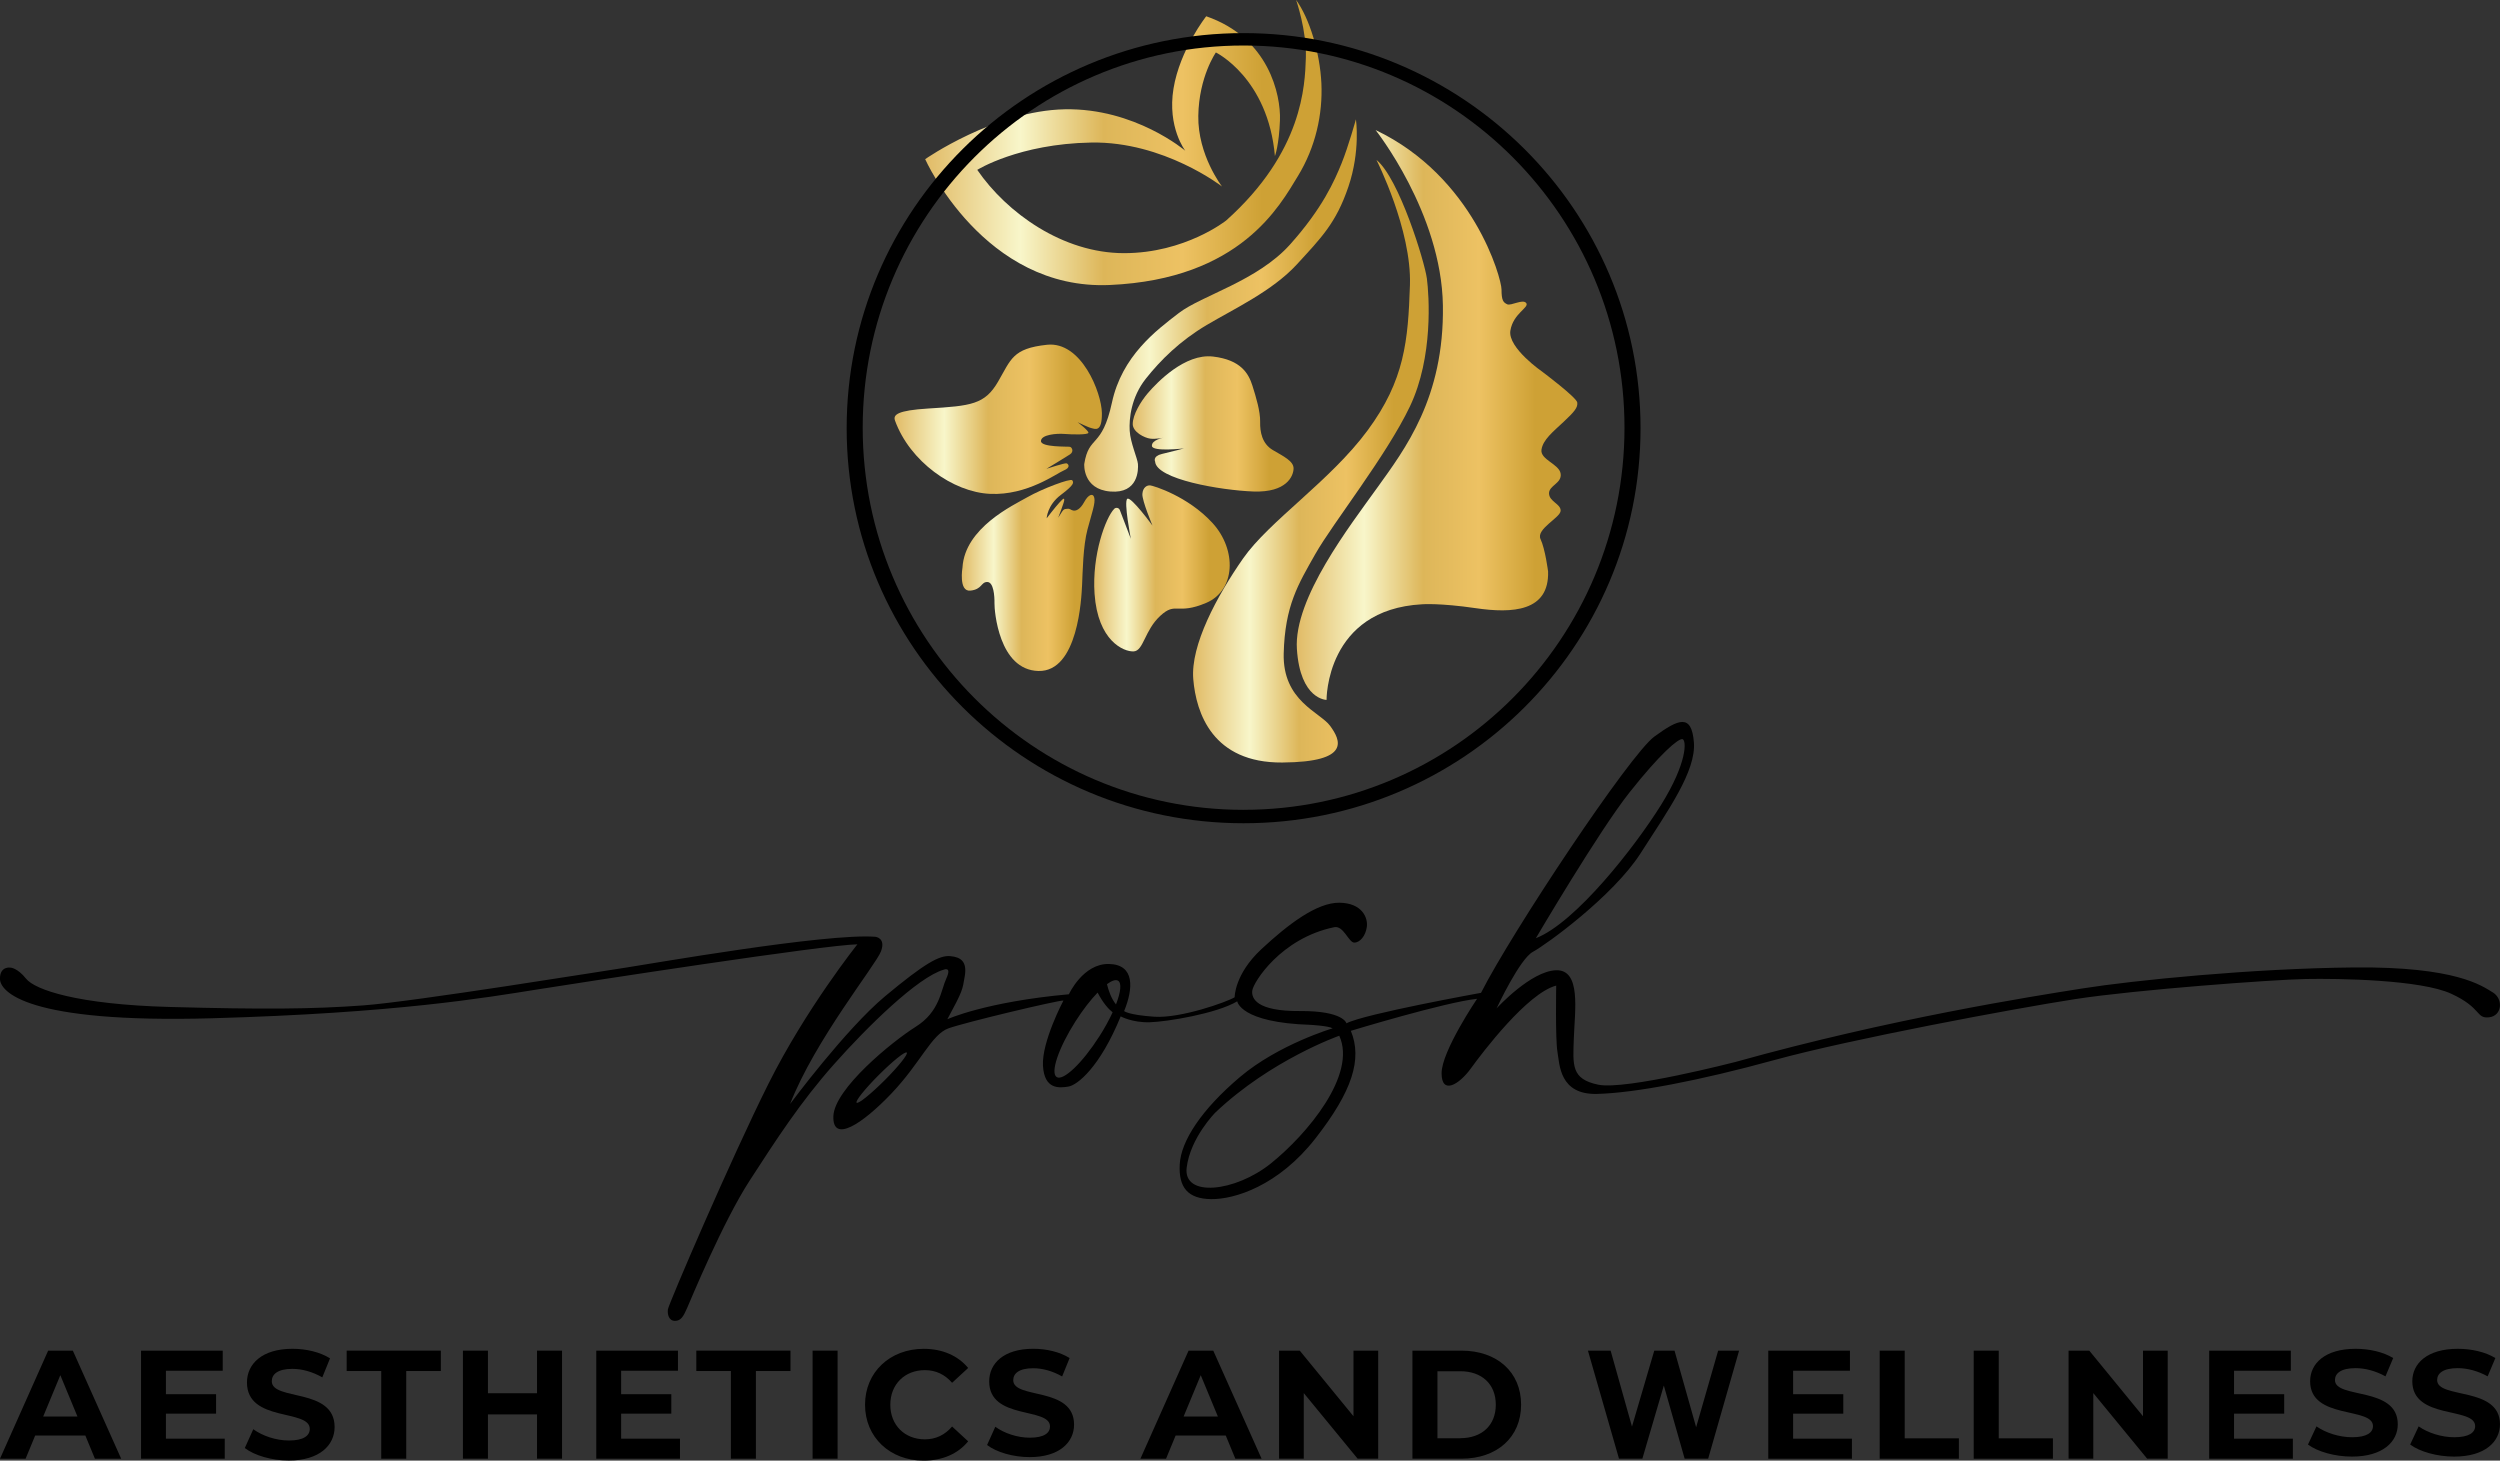 <?xml version="1.0" encoding="UTF-8"?> <svg xmlns="http://www.w3.org/2000/svg" xmlns:xlink="http://www.w3.org/1999/xlink" id="Layer_2" data-name="Layer 2" viewBox="0 0 1003.71 586.4"><rect x="0" y="0" width="1003.71" height="586.4" fill="#333333" stroke="none"/><defs><style> .cls-1 { fill: url(#linear-gradient); } .cls-1, .cls-2, .cls-3, .cls-4, .cls-5, .cls-6, .cls-7, .cls-8, .cls-9 { stroke-width: 0px; } .cls-2 { fill: #000; } .cls-3 { fill: url(#linear-gradient-4); } .cls-4 { fill: url(#linear-gradient-2); } .cls-5 { fill: url(#linear-gradient-3); } .cls-6 { fill: url(#linear-gradient-8); } .cls-7 { fill: url(#linear-gradient-7); } .cls-8 { fill: url(#linear-gradient-5); } .cls-9 { fill: url(#linear-gradient-6); } </style><linearGradient id="linear-gradient" x1="371.45" y1="511.3" x2="530.59" y2="511.3" gradientTransform="translate(0 568.54) scale(1 -1)" gradientUnits="userSpaceOnUse"><stop offset="0" stop-color="#e1bb66"></stop><stop offset=".24" stop-color="#f8f6ca"></stop><stop offset=".45" stop-color="#ddb659"></stop><stop offset=".65" stop-color="#edc263"></stop><stop offset=".85" stop-color="#cea135"></stop></linearGradient><linearGradient id="linear-gradient-2" x1="359.15" y1="400.21" x2="442.4" y2="400.21" xlink:href="#linear-gradient"></linearGradient><linearGradient id="linear-gradient-3" x1="386.15" y1="337.49" x2="439.44" y2="337.49" xlink:href="#linear-gradient"></linearGradient><linearGradient id="linear-gradient-4" x1="439.32" y1="340.35" x2="493.72" y2="340.35" xlink:href="#linear-gradient"></linearGradient><linearGradient id="linear-gradient-5" x1="454.78" y1="398.35" x2="519.36" y2="398.35" xlink:href="#linear-gradient"></linearGradient><linearGradient id="linear-gradient-6" x1="435.3" y1="445.88" x2="544.74" y2="445.88" xlink:href="#linear-gradient"></linearGradient><linearGradient id="linear-gradient-7" x1="479" y1="383.35" x2="573.61" y2="383.35" xlink:href="#linear-gradient"></linearGradient><linearGradient id="linear-gradient-8" x1="520.63" y1="401.94" x2="633.29" y2="401.94" xlink:href="#linear-gradient"></linearGradient></defs><g id="Layer_2-2" data-name="Layer 2"><g id="a"><g><g><path class="cls-2" d="M34.27,576.35H14.12l-3.84,9.3H0l19.33-43.38h9.92l19.4,43.38h-10.54l-3.84-9.3h-.01ZM31.1,568.72l-6.88-16.61-6.88,16.61h13.75,0Z"></path><path class="cls-2" d="M90.23,577.59v8.06h-33.6v-43.38h32.79v8.06h-22.81v9.42h20.14v7.81h-20.14v10.04h23.62Z"></path><path class="cls-2" d="M98.28,581.37l3.41-7.56c3.66,2.67,9.11,4.53,14.31,4.53,5.95,0,8.37-1.98,8.37-4.65,0-8.12-25.22-2.54-25.22-18.65,0-7.38,5.95-13.52,18.28-13.52,5.46,0,11.04,1.3,15.07,3.84l-3.1,7.63c-4.03-2.29-8.18-3.41-12.03-3.41-5.95,0-8.25,2.23-8.25,4.96,0,8,25.22,2.48,25.22,18.4,0,7.25-6.01,13.44-18.4,13.44-6.88,0-13.83-2.05-17.66-5.02h0Z"></path><path class="cls-2" d="M153.07,550.44h-13.89v-8.18h37.81v8.18h-13.89v35.21h-10.04v-35.21Z"></path><path class="cls-2" d="M225.65,542.26v43.38h-10.04v-17.78h-19.71v17.78h-10.04v-43.38h10.04v17.1h19.71v-17.1h10.04Z"></path><path class="cls-2" d="M273,577.59v8.06h-33.6v-43.38h32.79v8.06h-22.81v9.42h20.14v7.81h-20.14v10.04h23.62Z"></path><path class="cls-2" d="M293.45,550.44h-13.89v-8.18h37.81v8.18h-13.89v35.21h-10.04v-35.21h0Z"></path><path class="cls-2" d="M326.24,542.26h10.04v43.38h-10.04v-43.38Z"></path><path class="cls-2" d="M347.3,563.96c0-13.07,10.04-22.43,23.55-22.43,7.5,0,13.75,2.73,17.85,7.69l-6.45,5.95c-2.91-3.35-6.57-5.08-10.91-5.08-8.12,0-13.89,5.7-13.89,13.89s5.77,13.89,13.89,13.89c4.34,0,8-1.74,10.91-5.15l6.45,5.95c-4.09,5.02-10.35,7.75-17.91,7.75-13.44,0-23.49-9.36-23.49-22.43h0Z"></path><path class="cls-2" d="M396.3,580.15l3.3-7.33c3.54,2.59,8.82,4.39,13.86,4.39,5.76,0,8.1-1.92,8.1-4.51,0-7.87-24.42-2.47-24.42-18.09,0-7.15,5.76-13.1,17.7-13.1,5.28,0,10.68,1.26,14.59,3.73l-3,7.39c-3.9-2.23-7.93-3.3-11.64-3.3-5.76,0-7.99,2.16-7.99,4.8,0,7.75,24.42,2.41,24.42,17.84,0,7.03-5.82,13.04-17.82,13.04-6.66,0-13.38-1.98-17.1-4.86h0Z"></path><path class="cls-2" d="M492.13,576.35h-20.14l-3.84,9.3h-10.29l19.33-43.38h9.92l19.4,43.38h-10.54l-3.84-9.3h-.01ZM488.96,568.72l-6.88-16.61-6.88,16.61h13.75Z"></path><path class="cls-2" d="M553.32,542.26v43.38h-8.25l-21.63-26.34v26.34h-9.92v-43.38h8.31l21.57,26.34v-26.34h9.92Z"></path><path class="cls-2" d="M567.07,542.26h19.71c14.2,0,23.92,8.56,23.92,21.69s-9.73,21.69-23.92,21.69h-19.71v-43.38ZM586.29,577.41c8.62,0,14.25-5.15,14.25-13.44s-5.64-13.44-14.25-13.44h-9.18v26.9h9.18Z"></path><g><path class="cls-2" d="M698.22,542.26l-12.42,43.38h-9.44l-8.36-29.38-8.62,29.38h-9.38l-12.47-43.38h9.11l8.57,30.49,8.95-30.49h8.13l8.68,30.74,8.84-30.74h8.4,0Z"></path><path class="cls-2" d="M743.52,577.59v8.06h-33.59v-43.38h32.79v8.06h-22.81v9.42h20.14v7.81h-20.14v10.04h23.61Z"></path><path class="cls-2" d="M754.67,542.26h10.04v35.21h21.75v8.18h-31.8v-43.38h.01Z"></path><path class="cls-2" d="M792.42,542.26h10.04v35.21h21.75v8.18h-31.8v-43.38h.01Z"></path><path class="cls-2" d="M870.3,542.26v43.38h-8.25l-21.63-26.34v26.34h-9.92v-43.38h8.31l21.57,26.34v-26.34h9.92Z"></path><path class="cls-2" d="M920.55,577.59v8.06h-33.6v-43.38h32.79v8.06h-22.81v9.42h20.14v7.81h-20.14v10.04h23.62Z"></path><path class="cls-2" d="M926.62,579.96l3.41-7.29c3.66,2.57,9.11,4.36,14.31,4.36,5.95,0,8.37-1.91,8.37-4.48,0-7.83-25.23-2.46-25.23-18,0-7.12,5.95-13.03,18.28-13.03,5.46,0,11.04,1.25,15.07,3.71l-3.1,7.35c-4.03-2.22-8.18-3.29-12.03-3.29-5.95,0-8.25,2.16-8.25,4.78,0,7.71,25.22,2.4,25.22,17.76,0,7-6.01,12.97-18.4,12.97-6.88,0-13.83-1.98-17.66-4.84h.01Z"></path><path class="cls-2" d="M967.64,579.96l3.41-7.29c3.66,2.57,9.11,4.36,14.31,4.36,5.95,0,8.37-1.91,8.37-4.48,0-7.83-25.23-2.46-25.23-18,0-7.12,5.95-13.03,18.28-13.03,5.46,0,11.04,1.25,15.07,3.71l-3.1,7.35c-4.03-2.22-8.18-3.29-12.03-3.29-5.95,0-8.25,2.16-8.25,4.78,0,7.71,25.23,2.4,25.23,17.76,0,7-6.01,12.97-18.4,12.97-6.88,0-13.83-1.98-17.66-4.84h0Z"></path></g></g><g><path class="cls-1" d="M520.37,0s4.29,12.29,3.91,23.26c-.38,10.97-1.13,37.63-31.96,65.24,0,0-16.45,13.14-41.03,13.14s-47.09-16.17-58.94-33.44c0,0,16.64-10.46,45.76-10.97s52.51,17.65,52.51,17.65c0,0-9.77-12.6-9.52-28.36s7.06-25.46,7.06-25.46c0,0,20.93,10.21,23.7,41.6,0,0,1.64-4.16,2.02-14.37.38-10.21-4.45-33.06-29.6-41.76,0,0-10.59,13.43-13.14,29.03-2.55,15.6,4.73,24.96,4.73,24.96,0,0-20.23-17.21-48.41-16.64s-56.02,20.02-56.02,20.02c0,0,23.49,52.79,74.17,50.52,52.55-2.35,68.27-31.96,75.45-43.68s10.02-24.96,9.46-37.25C529.96,21.18,525.73,7.38,520.38,0h0Z"></path><path class="cls-4" d="M359.32,168.8c-.82-2.27.94-4.03,13.36-4.79,17.27-1.05,22.69-1.64,27.99-10.72s5.8-13.36,19.66-14.87,21.93,19.29,22.06,27.36c.13,8.07-2.9,6.37-4.16,6.11s-5.61-2.4-5.61-2.4c0,0,4.6,3.47,4.35,4.29s-6.43.7-9.58.44-9.39.25-9.46,2.84,10.9,2.14,11.66,2.33,1.7,1.89,0,3.03-9.46,5.8-9.46,5.8c0,0,7.31-2.4,8.07-2.2s1.77,1.7-1.07,2.84-14.63,10.09-29.56,9.42c-14.93-.66-32.31-13.01-38.26-29.47h.01Z"></path><path class="cls-5" d="M420.21,208.14s.19-5.3,5.73-9.46,5.17-4.98,4.54-5.86-12.04,3.4-17.9,6.74-25.22,12.36-26.16,28.3c0,0-1.64,9.77,3.15,9.27s4.23-3.47,6.8-3.47,2.96,5.73,2.9,8.57,1.7,26.79,17.65,27.16,17.27-29.37,17.52-34.54.38-15.6,2.18-22.32,3.18-10.46,2.74-12.6-2.4-1.45-4.03,1.57-3.34,3.72-4.47,3.47-1.13-.82-2.4-.7-1.45.13-2.65,2.08-.94,1.45-.94,1.45c0,0,2.33-5.99,2.4-6.93s-.13-1.07-1.96.94-5.1,6.3-5.1,6.3h0Z"></path><path class="cls-3" d="M449.59,204.77l4.43,11.56s-2.93-15.04-1.42-16.07,10.12,10.78,10.12,10.78c0,0-4.25-10.05-4.07-12.73s1.89-3.54,3.12-3.44,15.22,4.35,25.05,15.13,9.27,27.04-2.55,32.05c-11.82,5.01-12.1-.66-18.44,5.2s-6.71,14.09-10.68,14.28-14.4-4.18-15.71-23.17c-1.08-15.6,4.47-30.57,7.9-34.07.7-.7,1.88-.44,2.24.48h0Z"></path><path class="cls-8" d="M454.78,170.19c0-3.69,3.24-9.05,6.07-12.36,3.66-4.27,14.91-16.01,26.17-14.68s14.28,6.9,15.79,11.63,3.21,10.49,3.12,14.56c-.09,4.07.76,8.79,5.1,11.35s8.41,4.45,8.32,7.47-2.84,9.64-16.07,9.17c-13.23-.48-39.05-4.92-39.52-12.01,0,0-1.11-2.18,2.75-3.07s8.83-2.22,8.83-2.22c0,0-12.67,1.47-12.86-.99s4.68-3.31,4.68-3.31c0,0-3.07.66-5.34.38s-7.05-2.6-7.05-5.91h0Z"></path><path class="cls-9" d="M435.31,186.26s-.76,10.17,10.49,11.08,11.25-8.82,11.06-11.08-3.03-8.51-3.31-13.33.57-13.45,6.49-20.9,13.62-15.13,24.46-21.56,26.35-13.62,36.18-24.33,15.76-16.64,20.67-31.14c4.92-14.49,3.03-27.1,3.03-27.1,0,0-3.03,10.97-5.8,17.77-2.77,6.8-7.56,17.9-20.67,32.52-13.11,14.62-35.42,20.42-44.63,27.49s-22.82,17.27-26.85,35.93c-4.03,18.66-9.24,12.83-11.12,24.65h0Z"></path><path class="cls-7" d="M552.64,64.23s14.18,28,13.43,50.24-2.08,38.13-17.02,58.36-39.47,36.34-50,51.43c-10.52,15.1-21.11,34.79-19.97,48.41,1.14,13.62,7.76,33.66,35.74,33.47s23.26-9.14,19.23-14.69-19.16-9.96-18.66-29.12,5.8-27.73,12.73-39.96c6.93-12.23,28.55-39.46,37.97-59.25,9.42-19.79,7.66-44.63,6.78-51.31-.88-6.68-11.16-40.28-20.23-47.59h0Z"></path><path class="cls-6" d="M552.26,52.19s26.47,33.33,27.04,70.47-15.32,57.74-26.29,73.06-33.66,44.48-32.33,64.86c1.33,20.38,11.91,20.42,11.91,20.42,0,0-.38-36.31,38.39-38.39,0,0,6.93-.57,21.56,1.57s29.5,1.39,28.99-14.75c0,0-1.13-8.95-3.03-12.99s7.94-8.57,8.07-11.35-4.54-3.66-4.66-6.93,5.18-4.03,4.67-7.94-8.32-5.67-7.7-9.7,4.66-7.19,8.95-11.22c4.29-4.03,5.67-5.67,5.42-7.69s-13.87-12.23-13.87-12.23c0,0-14.12-9.7-12.99-16.64s7.69-9.27,6.37-11.06-6.15,1.23-7.66.48-2.27-1.42-2.27-5.95-11.25-45.29-50.58-64.01h0Z"></path></g><path class="cls-2" d="M499.28,13.29c-88.01,0-159.36,71.02-159.36,158.62s71.35,158.61,159.36,158.61,159.37-71.01,159.37-158.61S587.3,13.29,499.28,13.29ZM499.28,325.14c-84.45,0-152.92-68.69-152.92-153.43S414.83,18.27,499.28,18.27s152.93,68.69,152.93,153.43-68.47,153.43-152.93,153.43Z"></path><path class="cls-2" d="M1000.8,398.43c-4.35-2.65-14.75-10.4-55.59-10.02-40.85.38-88.56,5.16-109.24,8.45-20.67,3.27-76.9,12.1-139.18,29.49,0,0-44.12,11.41-55.09,9.14-10.96-2.27-10.21-7.75-9.83-18.72.38-10.97,3.03-27.61-7.19-27.23-10.05.38-23.4,14.85-23.82,15.3.28-.6,9.34-19.89,14.55-22.68,5.29-2.84,32.18-22.32,43.22-39.52,11.04-17.21,22.39-33.09,21.44-44.63-.94-11.53-6.05-9.46-15.89-2.27-9.83,7.19-57.11,78.29-69.58,102.87,0,0-46.83,8.45-54.02,12.23,0,0-1.14-5.04-18.66-4.92-17.52.13-19.52-5.1-19.16-8.19.38-3.28,11.47-21.06,32.9-25.47,3.76-.78,5.8,6.18,8.06,6.18s4.54-2.65,5.04-6.31c.51-3.65-1.89-9.58-10.96-9.7-9.07-.13-20.55,8.57-31.39,18.66-10.84,10.09-10.72,19.29-10.72,19.29-3.03,1.89-21.75,8.54-32.27,7.82-10.53-.73-12.1-2.27-12.1-2.27,3.66-8.95,4.41-18.66-6.05-18.91-10.46-.25-16.13,12.16-16.13,12.16-33.47,3.03-48.79,10.02-48.79,10.02,6.24-11.53,6.05-11.72,7-17.39.94-5.67-1.51-7.57-5.86-7.94-4.35-.38-10.21,2.84-26.1,16.07-15.89,13.23-38.19,43.3-38.19,43.3,10.02-25.72,34.41-55.79,36.49-61.27,2.08-5.49-2.27-5.87-2.27-5.87-19.85-1.51-90.77,10.97-99.66,12.3-8.89,1.32-85.47,13.74-105.89,15.25-20.43,1.51-40.34,1.64-77.66.63-37.31-1-54.21-6.93-57.74-11.35-3.53-4.41-6.24-4.44-6.24-4.44,0,0-4.25-.76-4.25,4.44s10.68,17.97,85,15.89c74.31-2.08,110.24-8.32,130.48-11.53,20.23-3.21,115.73-17.97,128.77-18.16,0,0-20.61,25.78-35.74,56.04-15.13,30.26-40.09,88.5-40.34,90.51-.25,2.02.35,4.59,2.81,4.63s3.5-1.98,4.89-5.14c1.39-3.15,14.31-34.48,25.08-51.12,10.78-16.64,20.43-31.58,33.85-46.71,13.42-15.13,33.65-34.98,44.05-38.01,0,0,3.41-1.51,1.14,3.4s-2.65,13.43-12.3,19.48c-9.64,6.05-32.71,24.96-33.09,35.93-.38,10.97,11.54,3.21,23.26-9.07,11.73-12.3,16.12-23.74,22.9-26.19s44.04-11.31,46.21-11.18c0,0-8.79,16.58-8.22,26.22s6.62,8.89,10.21,8.32c3.59-.57,12.66-7.76,20.99-28.18,0,0,4.63,2.55,11.63,2.36,7-.19,26.95-3.5,35.17-8.41,0,0,1.11,8.57,29.47,9.45,0,0,7.06.38,8.83,1.39,0,0-21.69,6.43-37.19,19.54-15.51,13.11-23.7,25.72-24.2,35.05-.51,9.33,3.27,13.87,12.6,13.99,9.33.13,26.98-5.29,41.85-24.33,14.88-19.03,18.91-31.89,14.25-43.24,0,0,37.7-11.47,50.68-12.86,0,0-14.25,21.05-14.25,29.88s7.07,4.54,11.73-1.89c4.66-6.43,22.69-30.26,34.29-33.29,0,0-.38,21.56.5,26.6.88,5.04.76,17.27,15.89,16.89,15.13-.38,40.97-5.29,71.23-13.61,30.26-8.32,96.31-20.68,120.77-24.46,24.46-3.78,79.42-7.82,92.54-8.07,13.11-.25,46.14.25,58.43,5.93,12.3,5.67,9.84,10.02,15.13,9.46,5.3-.57,5.86-7.38,1.51-10.03h0ZM654.19,318.19c12.36-15.63,19.66-21.81,21.3-21.43,1.64.38,2.02,9.33-8.57,26.35s-34.41,47.4-50.3,53.57c.39-.66,25.3-42.98,37.56-58.49h0ZM355.11,433.77c-5.57,5.56-10.57,9.57-11.19,8.95-.62-.62,3.39-5.63,8.95-11.18s10.57-9.57,11.19-8.95c.62.62-3.39,5.63-8.95,11.19ZM441.34,416.13c-6.81,10.68-14.47,17.97-17.1,16.29-2.64-1.68.75-11.7,7.56-22.38,2.95-4.63,6.07-8.63,8.87-11.53,2.24,4.25,4.37,6.62,6.03,7.92-1.38,3-3.19,6.32-5.35,9.7h0ZM448.05,403.26c-1.92-2.38-3.01-5.59-3.62-8.14,1.96-1.43,3.53-1.96,4.47-1.37,1.5.95,1.05,4.59-.85,9.51h0ZM510.28,467.07c-14.37,11.54-35.36,13.81-33.85,1.71s11.53-22.13,11.53-22.13c22.32-21.18,49.73-30.82,49.73-30.82,7.19,15.69-13.05,39.71-27.42,51.24Z"></path></g></g></g></svg> 